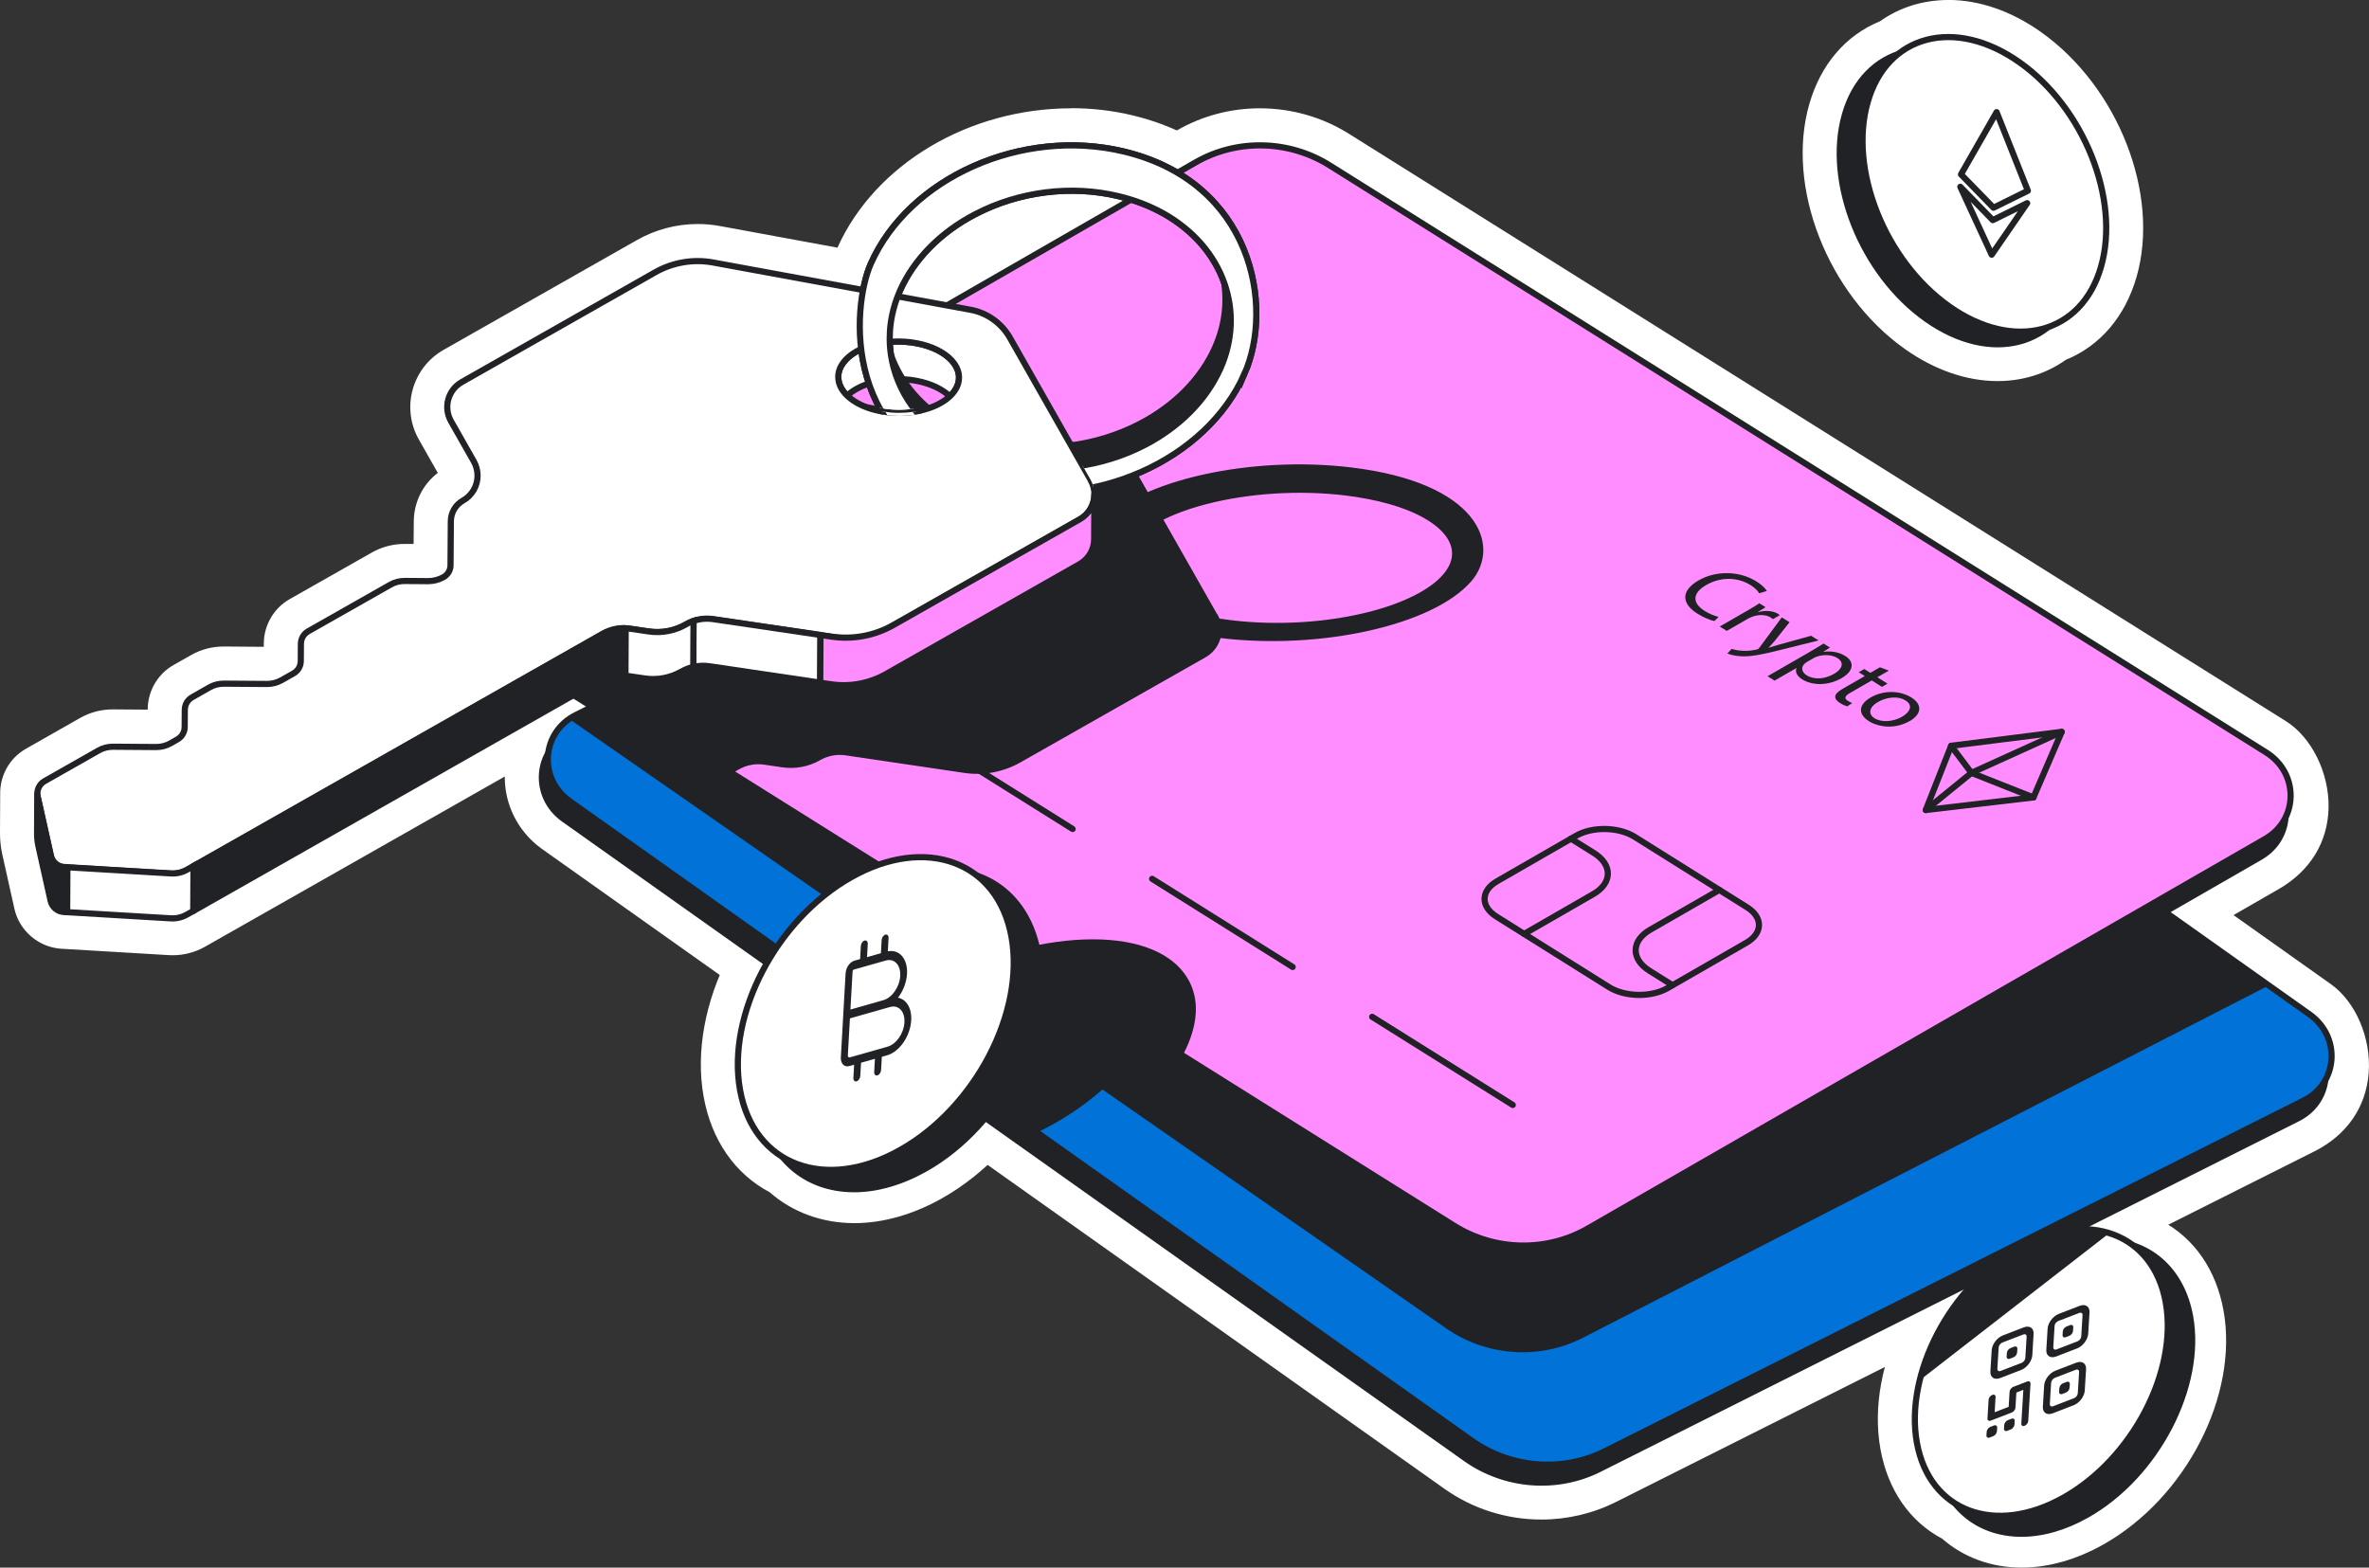 <?xml version="1.0" encoding="UTF-8"?><svg id="Layer_2" xmlns="http://www.w3.org/2000/svg" xmlns:xlink="http://www.w3.org/1999/xlink" viewBox="0 0 383.81 254.02"><rect x="0" y="0" width="383.81" height="254.02" fill="#333333" stroke="none"/><defs><style>.cls-1,.cls-2{fill:none;}.cls-3,.cls-4,.cls-5,.cls-6,.cls-7,.cls-2{stroke:#212226;}.cls-3,.cls-5,.cls-6,.cls-7,.cls-2{stroke-linecap:round;stroke-linejoin:round;}.cls-3,.cls-8{fill:#212226;}.cls-4{stroke-miterlimit:10;}.cls-4,.cls-9,.cls-6{fill:#fff;}.cls-5{fill:#ff8dff;}.cls-10{clip-path:url(#clippath-1);}.cls-11{clip-path:url(#clippath-3);}.cls-12{clip-path:url(#clippath-2);}.cls-7{fill:#0072d8;}.cls-13{clip-path:url(#clippath);}</style><clipPath id="clippath"><path class="cls-1" d="M310.56,233.77c2.02,11.18,12.68,15.16,23.81,8.88s18.52-20.44,16.51-31.62c-2.02-11.18-12.68-15.16-23.81-8.88s-18.52,20.44-16.51,31.62Z"/></clipPath><clipPath id="clippath-1"><path class="cls-1" d="M374.17,164.37L228.08,60.76c-6.35-4.51-14.76-5.17-21.65-1.7l-113.16,56.81c-5.58,2.8-6.1,10.32-.95,13.97l146.11,103.61c6.35,4.5,14.76,5.17,21.65,1.7l113.15-56.81c5.58-2.8,6.1-10.32.95-13.97h-.01Z"/></clipPath><clipPath id="clippath-2"><path class="cls-1" d="M367.16,121.93L215.41,26.79c-6.6-4.14-15.03-4.32-21.71-.47l-109.75,63.15c-5.42,3.12-5.5,10.65-.16,14l151.76,95.14c6.6,4.14,15.03,4.32,21.71.47l109.73-63.15c5.42-3.12,5.5-10.65.16-14h0Z"/></clipPath><clipPath id="clippath-3"><path class="cls-1" d="M136.8,21.05v61.26h69.24V21.05h-69.24ZM141.01,65.67c1.37.46,2.94.72,4.55.73h.11c1.42,0,2.8-.2,4.04-.55.12.14.24.28.37.42-1.36.41-2.89.64-4.52.63-1.65-.01-3.2-.27-4.56-.71v-.52h.01ZM177.28,80.44c-2.73.58-5.48.87-8.21.87-3.02,0-6.01-.35-8.87-1.04-8.95-2.16-15.35-6.7-19.03-13.51,1.34.39,2.83.62,4.38.63h.13c1.7,0,3.33-.25,4.77-.71,1.52,1.65,3.34,3.08,5.4,4.23,2.06,1.15,4.34,2.02,6.77,2.6,2.33.56,4.76.84,7.22.84,1.58,0,3.16-.13,4.72-.36l2.14,3.77c.42.73.61,1.54.61,2.33,0,.11-.02.23-.02.34h-.01Z"/></clipPath></defs><g id="Layer_1-2"><path class="cls-9" d="M249.74,243.24c-5.07,0-9.92-1.54-14.03-4.46l-146.11-103.61c-4.57-3.24-6.09-9.21-3.67-14.08.62-3.44,2.78-6.3,5.98-7.91l113.15-56.81c3.29-1.65,6.99-2.52,10.71-2.52,5.07,0,9.92,1.54,14.03,4.46l146.09,103.61c3.17,2.24,5.22,7.17,4.88,11.71-.34,4.48-2.89,8.13-7.17,10.28l-113.15,56.81c-3.28,1.65-6.98,2.52-10.7,2.52h0Z"/><path class="cls-9" d="M215.77,56.85c4.32,0,8.65,1.32,12.29,3.91l146.09,103.61c3.61,2.56,6.73,12.52-1.91,16.86l-113.15,56.81c-2.94,1.47-6.15,2.2-9.36,2.2-4.32,0-8.65-1.32-12.29-3.91l-146.11-103.61c-3.7-2.62-4.46-7.24-2.52-10.68.32-2.51,1.81-4.87,4.44-6.19l113.15-56.81c2.94-1.48,6.15-2.2,9.36-2.2M215.77,50.85c-4.19,0-8.35.98-12.06,2.84l-113.15,56.81c-3.87,1.94-6.61,5.48-7.5,9.63-2.82,6.12-.86,13.46,4.81,17.48l146.11,103.61c4.62,3.28,10.07,5.01,15.76,5.01,4.18,0,8.35-.98,12.05-2.84l113.15-56.81c5.27-2.64,8.4-7.17,8.82-12.73.42-5.61-2.1-11.52-6.13-14.38L231.55,55.86c-4.62-3.28-10.07-5.01-15.77-5.01h-.01Z"/><path class="cls-9" d="M138.4,195.2c-4.67,0-8.8-1.55-11.98-4.49-4.99-2.51-8.35-7.29-9.47-13.53-2.45-13.56,6.11-30.1,19.48-37.64,4.21-2.38,8.62-3.63,12.73-3.63,4.67,0,8.79,1.55,11.98,4.49,5,2.51,8.35,7.29,9.47,13.53,2.45,13.57-6.11,30.1-19.49,37.64-4.21,2.38-8.62,3.63-12.73,3.63h.01Z"/><path class="cls-9" d="M149.16,138.9c4.03,0,7.6,1.39,10.25,3.99,4.18,1.95,7.23,5.91,8.25,11.56,2.2,12.2-5.86,27.65-18.01,34.5-3.9,2.2-7.75,3.25-11.25,3.25-4.03,0-7.6-1.39-10.25-3.99-4.18-1.95-7.23-5.91-8.25-11.56-2.2-12.2,5.86-27.65,18.01-34.5,3.9-2.2,7.75-3.25,11.25-3.25M149.16,132.9c-4.63,0-9.54,1.39-14.2,4.02-14.41,8.13-23.62,26.04-20.96,40.79,1.27,7.04,5.06,12.5,10.71,15.49,3.67,3.23,8.49,5,13.7,5,4.63,0,9.54-1.39,14.2-4.02,14.41-8.13,23.62-26.04,20.96-40.79-1.27-7.04-5.06-12.5-10.71-15.49-3.67-3.23-8.49-5-13.7-5h0Z"/><path class="cls-9" d="M27.98,151.82c-.16,0-.32,0-.49-.02l-17.34-1.03c-2.37-.14-4.38-1.86-4.89-4.16l-1.97-8.84c-.2-.91-.3-1.84-.29-2.77,0,0,.03-6.29.03-6.32-.04-1.94.97-3.78,2.71-4.76l8.73-4.96c1.14-.65,2.45-1,3.78-1l7.07.05c.3,0,.59-.08.84-.22l.75-.43.02-2.41c.02-1.91,1.05-3.67,2.71-4.6l2.8-1.59c1.15-.65,2.46-1,3.78-1l7.06.05c.3,0,.58-.07.84-.22l1.59-.91.02-2.41c.01-1.9,1.05-3.66,2.7-4.6l13.3-7.55c1.14-.65,2.45-1,3.78-1l3.83.03c.22,0,.43-.03.63-.1l.05-6.62c.02-2.46,1.35-4.74,3.49-5.94.52-.29.84-.84.84-1.44,0-.29-.07-.57-.21-.82l-3.69-6.5c-1.01-1.78-1.27-3.84-.72-5.82.54-1.97,1.82-3.62,3.6-4.62l31.31-17.78c2.55-1.45,5.45-2.21,8.38-2.21,1.03,0,2.06.09,3.08.28l21.49,3.95c.22-.71.46-1.37.72-1.96,5.46-12.38,19.95-21.03,35.24-21.03,3.16,0,6.28.37,9.28,1.09,12.03,2.9,17.84,10.14,20.59,15.7,3.77,7.61,4.14,17.21.95,24.45-4.04,9.15-13.12,16.46-24.06,19.49l-.03,6.12c-.02,2.73-1.5,5.26-3.87,6.61l-31.34,17.8c-2.56,1.45-5.45,2.21-8.38,2.21-.83,0-1.67-.06-2.49-.19l-19.69-2.91c-.2-.03-.39-.04-.58-.04-.3,0-.6.04-.9.11-.4.09-.75.23-1.07.41-.05.03-.1.05-.15.08-1.82,1.02-3.89,1.56-5.99,1.56-.6,0-1.21-.04-1.8-.13l-3-.44c-.25-.03-.42-.04-.59-.04-.68,0-1.36.18-1.96.52l-66.7,37.88c-1.15.65-2.45,1-3.76,1h-.03Z"/><path class="cls-9" d="M173.56,23.55c2.86,0,5.75.32,8.57,1.01,20.79,5.01,24.33,25.05,19.5,36.02-4.12,9.35-13.67,16.09-24.45,18.38.09.38.14.76.14,1.14l-.04,7.29c0,1.66-.91,3.19-2.36,4.02l-31.34,17.8c-2.11,1.2-4.49,1.82-6.9,1.82-.68,0-1.37-.05-2.05-.15l-1.73-.25-17.96-2.66c-.34-.05-.68-.08-1.02-.08-.54,0-1.07.06-1.59.19-.65.15-1.28.39-1.86.73l-.05.02c-1.41.8-2.99,1.22-4.6,1.22-.45,0-.91-.03-1.36-.1l-3.01-.44s-.07,0-.11,0c-.3-.04-.61-.06-.92-.06-1.2,0-2.39.31-3.44.91l-65.65,37.29-1.05.59c-.7.4-1.49.61-2.29.61h-.29l-16.8-1-.56-.03c-1.04-.06-1.91-.81-2.13-1.82l-1.97-8.84c-.15-.69-.23-1.39-.22-2.1l.03-6.22.05.25c-.21-1,.24-2.02,1.13-2.52l8.74-4.96c.7-.4,1.49-.61,2.3-.61h.03l7.01.05h.03c.81,0,1.61-.21,2.32-.62l1.08-.62c.72-.41,1.17-1.17,1.18-2.01l.02-2.8c0-.83.45-1.6,1.18-2.01l2.81-1.6c.7-.4,1.49-.61,2.3-.61h.03l7.01.05h.03c.81,0,1.6-.21,2.3-.61l1.94-1.1c.72-.41,1.17-1.17,1.18-2.01l.02-2.8c0-.83.45-1.6,1.18-2.01l13.3-7.55c.7-.4,1.49-.61,2.3-.61h.03l3.78.03h.04c.83,0,1.65-.21,2.39-.6l.05-.03c.72-.38,1.17-1.13,1.18-1.95l.05-7.12c0-1.39.75-2.67,1.96-3.35,1.51-.85,2.36-2.41,2.37-4.03,0-.79-.19-1.59-.61-2.33l-3.69-6.5c-1.27-2.24-.49-5.08,1.75-6.35l31.31-17.78c2.11-1.2,4.49-1.82,6.9-1.82.84,0,1.69.08,2.53.23l24.27,4.46c.33-1.71.77-3.16,1.23-4.21,5.13-11.64,18.63-19.24,32.49-19.24M173.56,17.55c-16.61,0-31.79,9.06-37.88,22.58l-19.03-3.5c-1.18-.22-2.4-.33-3.61-.33-3.45,0-6.86.9-9.86,2.61l-31.31,17.78c-5.11,2.9-6.91,9.42-4.01,14.53l3.07,5.41c-2.4,1.83-3.86,4.71-3.89,7.79l-.03,3.72h-1.41s-.06,0-.08,0c-1.85,0-3.67.48-5.27,1.39l-13.29,7.54c-2.58,1.45-4.2,4.21-4.22,7.18v.56l-6.44-.05h-.08c-1.85,0-3.67.48-5.27,1.39l-2.8,1.59c-2.58,1.45-4.2,4.21-4.22,7.18v.07l-5.6-.04h-.08c-1.85,0-3.67.48-5.27,1.39l-8.73,4.96C1.56,122.81-.02,125.65.03,128.66v.09l-.03,6.22c0,1.14.11,2.3.36,3.43l1.97,8.84c.8,3.6,3.94,6.28,7.63,6.5l.58.03,16.79,1c.2.01.43.02.65.02,1.83,0,3.65-.48,5.25-1.39l1.04-.59,65.66-37.29c.15-.08.31-.13.48-.13h.2l2.97.45c.73.11,1.49.16,2.23.16,2.6,0,5.16-.66,7.42-1.92.07-.04.14-.08.21-.12.06-.04.14-.06.22-.08.02,0,.04,0,.05,0,.06-.02.13-.02.2-.02h.12l17.98,2.66,1.74.26c.96.14,1.94.22,2.92.22,3.44,0,6.85-.9,9.85-2.6l31.35-17.81c3.3-1.88,5.37-5.4,5.39-9.19l.02-3.91c10.92-3.59,19.63-11.02,23.82-20.52,3.59-8.14,3.21-18.48-1-26.99-3.03-6.13-9.42-14.11-22.58-17.28-3.23-.78-6.59-1.17-9.98-1.17h0l.02.03Z"/><path class="cls-9" d="M327.52,251.02c-4.33,0-8.16-1.44-11.12-4.16-4.63-2.34-7.75-6.78-8.79-12.56-2.26-12.53,5.64-27.8,17.98-34.77,3.9-2.2,7.98-3.36,11.79-3.36,4.33,0,8.16,1.44,11.12,4.16,4.63,2.34,7.75,6.78,8.79,12.56,2.26,12.53-5.64,27.8-17.98,34.77-3.9,2.2-7.98,3.36-11.79,3.36h0Z"/><path class="cls-9" d="M337.38,199.17c3.69,0,6.97,1.27,9.4,3.66,3.83,1.78,6.63,5.42,7.56,10.6,2.02,11.18-5.37,25.34-16.51,31.62-3.58,2.02-7.11,2.98-10.31,2.98-3.69,0-6.97-1.27-9.4-3.66-3.83-1.78-6.63-5.42-7.56-10.6-2.02-11.18,5.37-25.34,16.51-31.62,3.58-2.02,7.11-2.98,10.31-2.98M337.38,193.17c-4.33,0-8.91,1.3-13.26,3.75-13.39,7.55-21.93,24.2-19.46,37.91,1.19,6.59,4.73,11.71,10.02,14.52,3.45,3.02,7.97,4.67,12.84,4.67,4.33,0,8.91-1.3,13.26-3.75,13.39-7.55,21.93-24.2,19.46-37.91-1.19-6.59-4.73-11.71-10.02-14.52-3.45-3.02-7.97-4.67-12.84-4.67h0Z"/><path class="cls-8" d="M327.51,248.53c-7.26,0-12.62-4.7-13.98-12.27-2.05-11.36,5.47-25.78,16.75-32.15,3.53-1.99,7.18-3.04,10.56-3.04,7.26,0,12.62,4.7,13.98,12.27,2.05,11.36-5.47,25.78-16.75,32.14-3.53,1.99-7.18,3.04-10.56,3.04h0Z"/><path class="cls-8" d="M340.85,201.57c6.77,0,12.12,4.27,13.49,11.86,2.02,11.18-5.37,25.34-16.51,31.62-3.58,2.02-7.11,2.98-10.32,2.98-6.77,0-12.12-4.27-13.49-11.86-2.02-11.18,5.37-25.34,16.51-31.62,3.58-2.02,7.11-2.98,10.32-2.98M340.85,200.57c-3.47,0-7.21,1.07-10.81,3.11-11.46,6.46-19.08,21.12-17,32.67,1.41,7.82,6.96,12.68,14.47,12.68,3.47,0,7.21-1.07,10.81-3.11,11.46-6.46,19.08-21.12,17-32.67-1.41-7.82-6.96-12.68-14.47-12.68h0Z"/><path class="cls-6" d="M310.56,233.77c2.02,11.18,12.68,15.16,23.81,8.88s18.52-20.44,16.51-31.62c-2.02-11.18-12.68-15.16-23.81-8.88s-18.52,20.44-16.51,31.62Z"/><path class="cls-8" d="M323.57,231.35l-.04.58c-.02.32-.29.67-.6.79l-.57.22c-.31.12-.55-.04-.53-.36l.04-.58c.02-.32.29-.67.6-.79l.57-.22c.31-.12.55.04.53.36ZM328.61,230.25c-.02.32-.29.67-.6.79s-.55-.04-.53-.36l.33-5.47-1.13.44-.15,2.45c-.02.32-.29.67-.6.79l-3.4,1.31c-.31.12-.55-.04-.53-.36l.18-3.02c.02-.32.29-.67.6-.79s.55.04.53.36l-.15,2.45,2.27-.87.15-2.45c.02-.32.29-.67.6-.79l2.26-.87c.31-.12.55.04.53.36l-.37,6.04h.01ZM329.26,219.61c-.06.95-.87,2.02-1.8,2.38l-3.4,1.31c-.94.36-1.65-.12-1.59-1.07l.21-3.45c.06-.95.87-2.02,1.8-2.38l3.4-1.31c.94-.36,1.65.12,1.59,1.07l-.21,3.45ZM324.41,217.55c-.31.12-.58.48-.6.79l-.21,3.45c-.02.32.22.48.53.36l3.4-1.31c.31-.12.58-.48.6-.79l.21-3.45c.02-.32-.22-.48-.53-.36l-3.4,1.31ZM326.37,230.84c-.02.32-.29.67-.6.79l-.57.22c-.31.12-.55-.04-.53-.36l.04-.58c.02-.32.29-.67.6-.79l.57-.22c.31-.12.55.04.53.36l-.04.58ZM326.84,218.58l-.04.58c-.02.32-.29.67-.6.79l-.57.22c-.31.12-.55-.04-.53-.36l.04-.58c.02-.32.29-.67.6-.79l.57-.22c.31-.12.55.04.53.36ZM337.97,221.88l-.21,3.45c-.06.95-.87,2.02-1.8,2.38l-3.4,1.31c-.94.36-1.65-.12-1.59-1.07l.21-3.45c.06-.95.87-2.02,1.8-2.38l3.4-1.31c.94-.36,1.65.12,1.59,1.07ZM338.53,212.67l-.21,3.45c-.06.95-.87,2.02-1.8,2.38l-3.4,1.31c-.94.36-1.65-.12-1.59-1.07l.21-3.45c.06-.95.87-2.02,1.8-2.38l3.4-1.31c.94-.36,1.65.12,1.59,1.07ZM332.31,224.06l-.21,3.45c-.02.32.22.48.53.36l3.4-1.31c.31-.12.58-.48.6-.79l.21-3.45c.02-.32-.22-.48-.53-.36l-3.4,1.31c-.31.12-.58.48-.6.79ZM332.87,214.85l-.21,3.45c-.02.31.22.48.53.36l3.4-1.31c.31-.12.58-.48.6-.79l.21-3.45c.02-.32-.22-.48-.53-.36l-3.4,1.31c-.31.12-.58.48-.6.79ZM335.3,224.87c-.02.32-.29.67-.6.79l-.57.22c-.31.12-.55-.04-.53-.36l.04-.58c.02-.32.29-.67.6-.79l.57-.22c.31-.12.55.04.53.36l-.04.58ZM335.9,215.09l-.04.58c-.02.32-.29.67-.6.79l-.57.22c-.31.12-.55-.04-.53-.36l.04-.58c.02-.32.29-.67.6-.79l.57-.22c.31-.12.55.04.53.36Z"/><g class="cls-13"><path class="cls-3" d="M373.55,159.23l-163.38-73.39c-7.1-3.19-15.48-2.21-21.57,2.52l-100.03,77.63c-4.94,3.83-3.99,11.31,1.77,13.89l163.39,73.39c7.1,3.19,15.48,2.21,21.57-2.52l100.02-77.62c4.94-3.83,3.99-11.31-1.77-13.89h0Z"/></g><path class="cls-9" d="M246.03,207.78c-4.57,0-9.03-1.28-12.88-3.69L81.39,108.95c-4.75-2.98-6.61-8.84-4.47-13.85.43-3.47,2.42-6.45,5.53-8.24l109.74-63.15c3.6-2.07,7.72-3.17,11.93-3.17,4.57,0,9.03,1.28,12.88,3.7l151.74,95.14c3.29,2.06,5.62,6.86,5.53,11.41-.08,4.49-2.42,8.28-6.58,10.67l-109.73,63.15c-3.6,2.07-7.72,3.16-11.92,3.16h-.01Z"/><path class="cls-9" d="M204.12,23.55c3.92,0,7.85,1.08,11.29,3.24l151.74,95.14c3.75,2.35,7.43,12.12-.95,16.94l-109.73,63.15c-3.21,1.85-6.81,2.76-10.43,2.76-3.92,0-7.85-1.08-11.29-3.23L82.99,106.41c-3.84-2.41-4.86-6.98-3.13-10.51.18-2.52,1.54-4.97,4.08-6.43l109.74-63.15c3.21-1.85,6.82-2.77,10.43-2.77M204.12,17.55c-4.73,0-9.37,1.23-13.43,3.57l-109.74,63.15c-3.75,2.15-6.29,5.85-6.94,10.04-2.46,6.27-.1,13.49,5.79,17.18l151.76,95.14c4.33,2.72,9.34,4.15,14.47,4.15,4.73,0,9.37-1.23,13.42-3.56l109.73-63.15c5.11-2.94,7.98-7.63,8.08-13.22.1-5.62-2.75-11.39-6.94-14.01L218.58,21.7c-4.33-2.72-9.34-4.15-14.47-4.15h.01Z"/><path class="cls-3" d="M373.21,167.26L227.12,63.65c-6.35-4.51-14.76-5.17-21.65-1.7l-113.16,56.81c-5.58,2.8-6.1,10.32-.95,13.97l146.11,103.61c6.35,4.5,14.76,5.17,21.65,1.7l113.15-56.81c5.58-2.8,6.1-10.32.95-13.97h-.01Z"/><path class="cls-7" d="M373.22,178.34l-113.15,56.8c-6.9,3.46-15.29,2.81-21.65-1.7l-50.52-35.83-25.2-17.87-70.38-49.9c-5.15-3.65-4.63-11.17.96-13.97l113.15-56.81c6.9-3.46,15.3-2.8,21.66,1.7l146.09,103.61c5.15,3.65,4.63,11.16-.95,13.97h-.01Z"/><g class="cls-10"><path class="cls-8" d="M148.85,187.73c-7.19,0-12.87-2.38-15.59-6.52-2.18-3.33-2.31-7.63-.36-12.11,4.72-10.85,20.33-20.36,34.81-21.2.7-.04,1.38-.06,2.05-.06,7.19,0,12.87,2.38,15.59,6.52,2.18,3.33,2.31,7.63.36,12.11-4.72,10.85-20.33,20.36-34.81,21.2-.7.04-1.38.06-2.05.06Z"/><path class="cls-8" d="M169.76,148.33c13.03,0,19.92,7.74,15.49,17.94-4.66,10.71-20.05,20.07-34.38,20.9-.69.04-1.36.06-2.02.06-13.03,0-19.92-7.74-15.49-17.94,4.66-10.71,20.05-20.07,34.38-20.9.69-.04,1.36-.06,2.02-.06M169.76,147.33c-.68,0-1.38.02-2.08.06-14.64.85-30.45,10.5-35.24,21.5-2.02,4.64-1.88,9.11.4,12.59,2.81,4.29,8.64,6.75,16,6.75.68,0,1.38-.02,2.08-.06,14.64-.85,30.45-10.5,35.24-21.5,2.02-4.64,1.88-9.11-.4-12.59-2.81-4.29-8.64-6.75-16-6.75h0Z"/><path class="cls-3" d="M368.84,158.47l-112.61,57.86c-6.87,3.53-15.27,2.95-21.66-1.5l-50.86-35.35-25.37-17.63-70.84-49.24c-5.19-3.6-4.74-11.13.82-13.98l112.61-57.87c6.87-3.53,15.28-2.95,21.67,1.5l147.05,102.23c5.19,3.6,4.74,11.12-.81,13.98h0Z"/></g><path class="cls-9" d="M323.64,58.78c-4.38,0-8.97-1.61-13.27-4.64-11.57-8.18-17.88-24.18-14.35-36.42,1.62-5.65,5.17-9.75,10.02-11.6,2.73-2.03,6.04-3.1,9.61-3.1,4.38,0,8.97,1.61,13.27,4.64,11.57,8.18,17.88,24.18,14.35,36.42-1.63,5.65-5.17,9.75-10.02,11.6-2.73,2.03-6.04,3.1-9.61,3.1h0Z"/><path class="cls-9" d="M315.65,6.01c3.63,0,7.62,1.33,11.53,4.09,10.44,7.38,16.35,22.21,13.2,33.14-1.46,5.06-4.61,8.39-8.6,9.78-2.28,1.82-5.08,2.76-8.14,2.76-3.63,0-7.62-1.33-11.53-4.09-10.44-7.38-16.35-22.21-13.2-33.14,1.46-5.06,4.61-8.39,8.6-9.78,2.28-1.82,5.08-2.76,8.14-2.76M315.65,0c-4.08,0-7.89,1.19-11.07,3.45-5.55,2.26-9.6,6.99-11.45,13.42-3.85,13.39,2.96,30.82,15.5,39.69,4.8,3.4,9.99,5.19,15,5.19,4.08,0,7.89-1.19,11.07-3.45,5.55-2.26,9.59-6.99,11.45-13.42,3.85-13.39-2.96-30.82-15.5-39.7-4.8-3.4-9.99-5.19-15-5.19h0Z"/><path class="cls-3" d="M366.36,124.87L214.61,29.73c-6.6-4.14-15.03-4.32-21.71-.47l-109.75,63.15c-5.42,3.12-5.5,10.65-.16,14l151.76,95.14c6.6,4.14,15.03,4.32,21.71.47l109.73-63.15c5.42-3.12,5.5-10.65.16-14h.01Z"/><path class="cls-5" d="M367,135.93l-109.74,63.14c-6.69,3.85-15.11,3.67-21.71-.47l-52.48-32.9-26.18-16.41-73.1-45.82c-5.35-3.35-5.26-10.89.16-14l109.74-63.15c6.69-3.85,15.12-3.67,21.72.47l151.74,95.14c5.35,3.35,5.26,10.88-.15,14h0Z"/><line class="cls-2" x1="245.09" y1="179.05" x2="222.31" y2="164.77"/><line class="cls-2" x1="209.43" y1="156.69" x2="186.66" y2="142.41"/><line class="cls-2" x1="173.78" y1="134.33" x2="151" y2="120.05"/><line class="cls-2" x1="138.12" y1="111.98" x2="115.34" y2="97.7"/><path class="cls-8" d="M277.74,100.64c-.63-.14-1.69-.54-2.76-1.22-2.49-1.56-2.76-3.66.21-5.37,2.83-1.63,6.62-1.56,9.36.16,1.1.69,1.55,1.27,1.7,1.55l-1.23.38c-.22-.39-.67-.87-1.41-1.33-2.07-1.3-4.8-1.38-7.17-.02-2.21,1.27-2.39,2.87-.24,4.22.69.43,1.55.79,2.24.95l-.69.68h0Z"/><path class="cls-8" d="M283.07,98.96c.76-.44,1.41-.83,1.97-1.2l1.01.63-1.23.76.05.03c1.16-.32,2.4-.2,3.18.28.13.08.21.15.29.23l-1.11.64c-.09-.09-.2-.17-.35-.27-.81-.51-2.02-.51-3.06-.1-.19.08-.4.17-.6.28l-3.46,1.99-1.14-.71,4.46-2.57h0Z"/><path class="cls-8" d="M289.93,100.83l-2.45,3.08c-.29.34-.64.73-.92,1.02l.03.02c.51-.15,1.13-.35,1.76-.53l5.07-1.4,1.22.76-6.36,1.58c-3.05.76-4.75,1.07-6.24.98-1.07-.06-1.84-.3-2.18-.45l.7-.75c.38.13.95.26,1.59.3.57.05,1.42.04,2.29-.15.17-.04.31-.07.37-.1.07-.04.13-.11.23-.23l3.63-4.92,1.26.79h0Z"/><path class="cls-8" d="M293.37,105.53c.83-.48,1.47-.88,2.07-1.25l1.04.65-1.06.67.03.02c1.26-.16,2.48.04,3.52.69,1.53.96,1.36,2.45-.61,3.58-2.33,1.34-4.88,1.14-6.37.2-.84-.53-1.2-1.2-.93-1.81l-.03-.02-3.53,2.03-1.14-.71,7.03-4.05h-.02ZM292.79,107.24c-.17.1-.31.21-.43.31-.61.6-.48,1.36.35,1.88,1.22.76,2.95.62,4.43-.24,1.3-.75,1.74-1.81.53-2.57-.79-.49-2.1-.62-3.21-.25-.19.06-.4.14-.56.23l-1.11.64h0Z"/><path class="cls-8" d="M306.01,108.67l-1.86,1.07,1.65,1.04-.9.52-1.65-1.04-3.5,2.02c-.8.46-1.04.87-.4,1.27.3.19.56.31.75.37l-.83.54c-.32-.09-.74-.27-1.18-.55-.54-.34-.8-.71-.75-1.07.02-.41.48-.81,1.24-1.25l3.54-2.04-.98-.62.9-.52.98.62,1.55-.9,1.44.53h0Z"/><path class="cls-8" d="M309.37,116.85c-2.4,1.38-5.07.97-6.6,0-1.72-1.08-1.75-2.65.3-3.83,2.17-1.25,4.84-1.11,6.59,0,1.82,1.14,1.7,2.7-.28,3.84h0ZM304.27,113.74c-1.42.82-1.69,1.94-.57,2.65,1.1.69,2.99.6,4.45-.24,1.1-.63,1.96-1.77.59-2.63s-3.24-.48-4.47.23h0Z"/><path class="cls-5" d="M334.02,118.6l-4.57,10.61-17.45,2.05,4.11-10.41,17.91-2.26h0Z"/><polyline class="cls-2" points="316.1 120.86 319.4 125.24 329.45 129.22"/><path class="cls-2" d="M334.02,118.6l-14.61,6.63-7.41,6.03"/><path class="cls-5" d="M242.54,142.8l12.8-7.37c2.65-1.53,6.91-1.45,9.51.18l18.21,11.42c2.6,1.63,2.55,4.19-.1,5.72l-12.8,7.37c-2.65,1.53-6.91,1.45-9.51-.18l-18.21-11.42c-2.6-1.63-2.55-4.19.1-5.72Z"/><path class="cls-2" d="M278.55,144.21l-11.2,6.45c-3.09,1.78-3.14,4.75-.12,6.64l3.74,2.34"/><path class="cls-2" d="M254.52,135.9l3.74,2.34c3.02,1.89,2.97,4.87-.12,6.64l-11.2,6.45"/><g class="cls-12"><path class="cls-3" d="M196.8,99.85l-12.79-22.52c-1.33-2.34-3.63-3.98-6.28-4.47l-40.76-7.49c-3.16-.58-6.43-.03-9.22,1.56l-30.64,17.4c-2.19,1.24-2.96,4.03-1.71,6.21l3.61,6.36c.41.72.6,1.5.59,2.28,0,1.58-.84,3.11-2.32,3.94-1.18.67-1.91,1.92-1.92,3.28l-.05,6.97c0,.8-.45,1.53-1.15,1.91l-.05.03c-.73.39-1.54.59-2.37.58l-3.69-.03c-.8,0-1.59.2-2.28.59l-13.02,7.39c-.71.4-1.15,1.15-1.15,1.97l-.02,2.74c0,.82-.44,1.56-1.15,1.97l-1.89,1.08c-.7.4-1.49.6-2.29.59l-6.86-.05c-.8,0-1.59.2-2.28.59l-2.75,1.56c-.71.4-1.15,1.15-1.15,1.97l-.02,2.74c0,.82-.44,1.56-1.15,1.97l-1.06.6c-.7.4-1.5.61-2.3.6l-6.86-.05c-.8,0-1.59.2-2.28.59l-8.55,4.85c-.87.49-1.31,1.49-1.11,2.47l2.11,9.41c.22.99,1.07,1.72,2.09,1.78l16.98,1.01c.88.05,1.76-.15,2.52-.59l65.9-37.41c1.33-.75,2.87-1.04,4.37-.82l2.94.43c2.01.3,4.07-.08,5.83-1.09l.05-.03c1.33-.75,2.87-1.04,4.37-.82l19.27,2.85c3.01.45,6.09-.13,8.75-1.63l30.06-17.07c1.46-.84,2.29-2.36,2.3-3.94,0-.77-.18-1.56-.59-2.28l-.03.02ZM174.48,86.59c-1.7,1.6-4.72,2.65-8.16,2.62-3.44-.02-6.45-1.12-8.12-2.74-.9-.87-1.42-1.89-1.41-2.98.02-3.12,4.32-5.63,9.61-5.59,5.29.04,9.55,2.6,9.53,5.73,0,1.09-.54,2.1-1.45,2.96Z"/><path class="cls-3" d="M237.94,93.93c4.73-5.39,1.27-15.23-19.08-17.69-16.14-1.95-34.12,2.06-40.18,8.96-2.92,3.33-5.03,14.78,19.07,17.69,16.13,1.95,34.13-2.06,40.18-8.96h0ZM234.13,93.48c-2.18,2.49-6.41,4.64-11.91,6.08-6.96,1.82-15.27,2.35-22.78,1.44-2.52-.3-4.88-.76-7-1.35-6-1.68-9.71-4.34-10.56-7.25h0c-.48-1.67-.04-3.41,1.44-5.09,2.18-2.48,6.41-4.64,11.92-6.08,6.96-1.82,15.26-2.35,22.77-1.44,2.52.31,4.88.76,7,1.35,4.84,1.35,8.18,3.34,9.74,5.58h0c1.49,2.14,1.36,4.5-.62,6.76Z"/><path class="cls-8" d="M143.62,196.34c-7.24,0-12.53-2.14-14.88-6.02-1.94-3.2-1.71-7.29.66-11.83,6.08-11.65,24.82-23.02,41.79-25.35,2.05-.28,4.03-.42,5.88-.42,7.24,0,12.53,2.14,14.88,6.02,1.94,3.2,1.71,7.29-.66,11.83-6.08,11.65-24.82,23.02-41.79,25.35-2.05.28-4.03.42-5.88.42h0Z"/><path class="cls-8" d="M177.06,153.21c12.96,0,19.07,7,13.79,17.13-6.02,11.54-24.56,22.77-41.41,25.08-2.06.28-4.01.42-5.82.42-12.96,0-19.07-7-13.79-17.13,6.02-11.54,24.56-22.77,41.41-25.08,2.06-.28,4.01-.42,5.81-.42M177.06,152.21c-1.88,0-3.88.14-5.95.43-17.1,2.35-36.02,13.84-42.16,25.61-2.46,4.7-2.68,8.97-.64,12.32,2.45,4.04,7.89,6.26,15.31,6.26,1.88,0,3.88-.14,5.95-.43,17.1-2.35,36.02-13.84,42.16-25.61,2.45-4.7,2.68-8.97.64-12.32-2.45-4.04-7.89-6.26-15.31-6.26h0Z"/></g><path class="cls-4" d="M155.37,61.2c0,1.11-.55,2.15-1.48,3.03-1.71-1.65-4.78-2.77-8.3-2.79s-6.6,1.05-8.34,2.67c-.92-.89-1.45-1.93-1.44-3.05.02-3.19,4.42-5.75,9.82-5.71,5.4.04,9.76,2.66,9.74,5.85h0Z"/><path class="cls-3" d="M185.55,72.05c-7.12,3.71-15.6,4.78-23.28,2.93-2.57-.62-4.98-1.55-7.15-2.75-6.14-3.41-9.92-8.84-10.79-14.76,1.6,4.57,5.01,8.62,9.95,11.37,2.17,1.2,4.58,2.13,7.15,2.75,7.68,1.85,16.16.78,23.28-2.93,5.62-2.93,9.95-7.33,12.17-12.39,1.51-3.43,1.97-6.97,1.47-10.36,1.53,4.34,1.39,9.16-.63,13.75-2.22,5.06-6.55,9.45-12.17,12.39h0Z"/><path class="cls-4" d="M201.62,60.58c4.84-10.97,1.29-31.01-19.5-36.02-16.49-3.97-34.87,4.19-41.06,18.23-2.99,6.78-5.14,30.09,19.49,36.02,16.49,3.97,34.88-4.2,41.07-18.24h0ZM197.73,59.67c-2.22,5.06-6.55,9.45-12.17,12.39-7.12,3.71-15.6,4.78-23.28,2.93-2.57-.62-4.98-1.55-7.15-2.75-6.14-3.41-9.92-8.84-10.79-14.76h0c-.5-3.4-.04-6.94,1.47-10.37,2.23-5.06,6.55-9.46,12.18-12.39,7.11-3.71,15.6-4.78,23.27-2.92,2.58.62,4.99,1.55,7.16,2.75,4.94,2.75,8.36,6.8,9.95,11.37h0c1.53,4.35,1.39,9.16-.63,13.76h-.01Z"/><path class="cls-4" d="M176.7,77.77l-13.07-23.02c-1.36-2.39-3.71-4.07-6.42-4.56l-41.65-7.65c-3.23-.6-6.57-.03-9.43,1.59l-31.31,17.78c-2.24,1.27-3.02,4.11-1.75,6.35l3.69,6.5c.42.73.61,1.54.61,2.33,0,1.61-.86,3.18-2.37,4.03-1.21.68-1.95,1.96-1.96,3.35l-.05,7.12c0,.82-.46,1.57-1.18,1.95l-.05.03c-.75.4-1.58.6-2.42.6l-3.78-.03c-.82,0-1.62.2-2.33.61l-13.3,7.55c-.72.41-1.17,1.17-1.18,2.01l-.02,2.8c0,.83-.45,1.6-1.18,2.01l-1.94,1.1c-.72.4-1.52.61-2.34.61l-7.01-.05c-.82,0-1.62.2-2.33.61l-2.81,1.6c-.72.41-1.17,1.17-1.18,2.01l-.02,2.8c0,.83-.45,1.6-1.18,2.01l-1.08.62c-.72.41-1.53.62-2.35.62l-7.01-.05c-.82,0-1.62.2-2.33.61l-8.74,4.96c-.89.5-1.34,1.52-1.13,2.52l2.15,9.62c.23,1.01,1.1,1.75,2.13,1.82l17.35,1.03c.9.05,1.79-.15,2.58-.6l67.35-38.23c1.36-.77,2.93-1.06,4.47-.83l3,.44c2.06.3,4.16-.09,5.96-1.11l.05-.03c1.36-.77,2.93-1.06,4.47-.83l19.7,2.91c3.08.46,6.23-.13,8.94-1.67l30.72-17.44c1.5-.86,2.34-2.41,2.35-4.02,0-.79-.19-1.59-.61-2.33v-.05ZM153.89,64.22c-1.74,1.63-4.82,2.7-8.34,2.68s-6.59-1.14-8.3-2.8c-.92-.89-1.45-1.93-1.44-3.05.02-3.19,4.42-5.75,9.82-5.71,5.4.04,9.76,2.66,9.74,5.85,0,1.11-.55,2.15-1.48,3.03h0Z"/><g class="cls-11"><path class="cls-4" d="M201.62,60.58c4.84-10.97,1.29-31.01-19.5-36.02-16.49-3.97-34.87,4.19-41.06,18.23-2.99,6.78-5.14,30.09,19.49,36.02,16.49,3.97,34.88-4.2,41.07-18.24h0ZM197.73,59.67c-2.22,5.06-6.55,9.45-12.17,12.39-7.12,3.71-15.6,4.78-23.28,2.93-2.57-.62-4.98-1.55-7.15-2.75-6.14-3.41-9.92-8.84-10.79-14.76h0c-.5-3.4-.04-6.94,1.47-10.37,2.23-5.06,6.55-9.46,12.18-12.39,7.11-3.71,15.6-4.78,23.27-2.92,2.58.62,4.99,1.55,7.16,2.75,4.94,2.75,8.36,6.8,9.95,11.37h0c1.53,4.35,1.39,9.16-.63,13.76h-.01Z"/></g><path class="cls-3" d="M10.93,140.53l-.04,7.28-.56-.03c-1.04-.06-1.91-.81-2.13-1.82l-1.97-8.84c-.15-.69-.23-1.39-.22-2.1l.03-6.22.05.25,2.15,9.62c.23,1.01,1.1,1.75,2.13,1.82l.55.03h0Z"/><path class="cls-3" d="M101.37,101.79l-.04,7.69c-1.5-.2-3.03.1-4.36.85l-65.65,37.29.04-7.29,66.3-37.64c1.14-.64,2.42-.96,3.72-.9h-.01Z"/><path class="cls-4" d="M30.3,140.93l1.05-.6-.04,7.29-1.05.59c-.79.45-1.68.65-2.58.6l-16.8-1,.04-7.28,16.8,1c.9.05,1.79-.15,2.58-.6Z"/><path class="cls-4" d="M132.93,102.89l-.04,7.73-17.96-2.66c-.87-.13-1.76-.09-2.61.11l.04-7.46c1.04-.35,2.15-.45,3.24-.28l17.34,2.56h0Z"/><path class="cls-4" d="M111.13,101.16c.39-.23.8-.41,1.23-.55l-.04,7.46c-.65.15-1.28.39-1.86.73l-.05.02c-1.81,1.03-3.9,1.42-5.96,1.12l-3.01-.44s-.07,0-.11,0l.04-7.69c.25,0,.5.03.75.07l3,.44c2.06.3,4.16-.09,5.96-1.11l.05-.03h0Z"/><path class="cls-5" d="M177.31,80.1l-.04,7.29c0,1.66-.91,3.19-2.36,4.02l-31.34,17.8c-2.71,1.54-5.86,2.13-8.95,1.67l-1.73-.25.04-7.73,1.79.26c3.45.51,6.98-.15,10.01-1.87l30.22-17.16c1.5-.86,2.34-2.41,2.35-4.02h0Z"/><path class="cls-8" d="M138.4,192.7c-7.9,0-13.72-5.12-15.21-13.35-2.23-12.38,5.96-28.08,18.25-35.02,3.84-2.17,7.82-3.31,11.5-3.31,7.9,0,13.72,5.12,15.21,13.35,2.23,12.38-5.96,28.08-18.25,35.02-3.84,2.17-7.82,3.31-11.5,3.31h0Z"/><path class="cls-8" d="M152.94,141.52c7.39,0,13.22,4.66,14.72,12.94,2.2,12.2-5.86,27.65-18.01,34.5-3.9,2.2-7.75,3.25-11.26,3.25-7.39,0-13.22-4.66-14.72-12.94-2.2-12.2,5.86-27.65,18.01-34.5,3.9-2.2,7.75-3.25,11.26-3.25M152.94,140.52c-3.77,0-7.83,1.17-11.75,3.38-12.47,7.03-20.77,22.98-18.5,35.54,1.53,8.49,7.55,13.76,15.7,13.76,3.77,0,7.83-1.17,11.75-3.38,12.47-7.03,20.77-22.98,18.5-35.54-1.53-8.49-7.55-13.76-15.7-13.76h0Z"/><path class="cls-6" d="M119.9,176.64c2.2,12.2,13.83,16.54,25.97,9.69s20.21-22.29,18.01-34.5c-2.2-12.2-13.83-16.54-25.97-9.69s-20.21,22.29-18.01,34.5Z"/><path class="cls-8" d="M139.47,153.28c.02-.39.29-.78.6-.87.31-.09.54.16.52.55l-.12,2.14,2.25-.64.12-2.14c.02-.39.29-.78.6-.87s.54.16.52.55l-.12,2.15c1.88-.35,3.25,1.23,3.11,3.66-.08,1.4-.64,2.79-1.46,3.86,1.36.26,2.25,1.68,2.14,3.67-.15,2.56-1.9,5.1-3.92,5.67l-.84.24-.12,2.14c-.02.39-.29.79-.6.87s-.54-.16-.52-.55l.12-2.14-2.25.64-.12,2.14c-.02.39-.29.79-.6.87-.31.09-.54-.16-.52-.55l.12-2.14-.79.22c-.81.23-1.42-.42-1.36-1.44l.34-5.99.08-1.43.35-6.17c.05-.93.69-1.84,1.42-2.05l.93-.26.12-2.14h0ZM142.4,170l1.41-.4c1.4-.4,2.62-2.15,2.72-3.93s-.95-2.89-2.35-2.49l-1.13.32-5.35,1.52-.34,5.99c0,.24.13.39.32.33l1.35-.38,3.38-.96h-.01ZM143.21,155.73l-3.38.96-1.49.42c-.11.03-.2.17-.21.31l-.35,6.17,5.35-1.52c1.4-.4,2.62-2.15,2.72-3.93.1-1.77-.95-2.89-2.35-2.49l-.28.08h0Z"/><path class="cls-3" d="M336.7,45.28c-3.14,10.92-14.15,13.79-24.59,6.41-10.44-7.38-16.35-22.21-13.2-33.14,3.14-10.92,14.15-13.79,24.59-6.41,10.44,7.38,16.35,22.21,13.2,33.14Z"/><path class="cls-6" d="M340.39,43.24c-3.14,10.92-14.15,13.79-24.59,6.41s-16.35-22.21-13.2-33.14c3.14-10.92,14.15-13.79,24.59-6.41,10.44,7.38,16.35,22.21,13.2,33.14Z"/><path class="cls-2" d="M323.48,18.17l-5.77,10.09,5.26,5.4,5.57-2.75-5.06-12.73h0Z"/><polygon class="cls-2" points="317.6 30.27 322.68 41.27 328.43 32.92 322.86 35.67 317.6 30.27"/></g></svg>